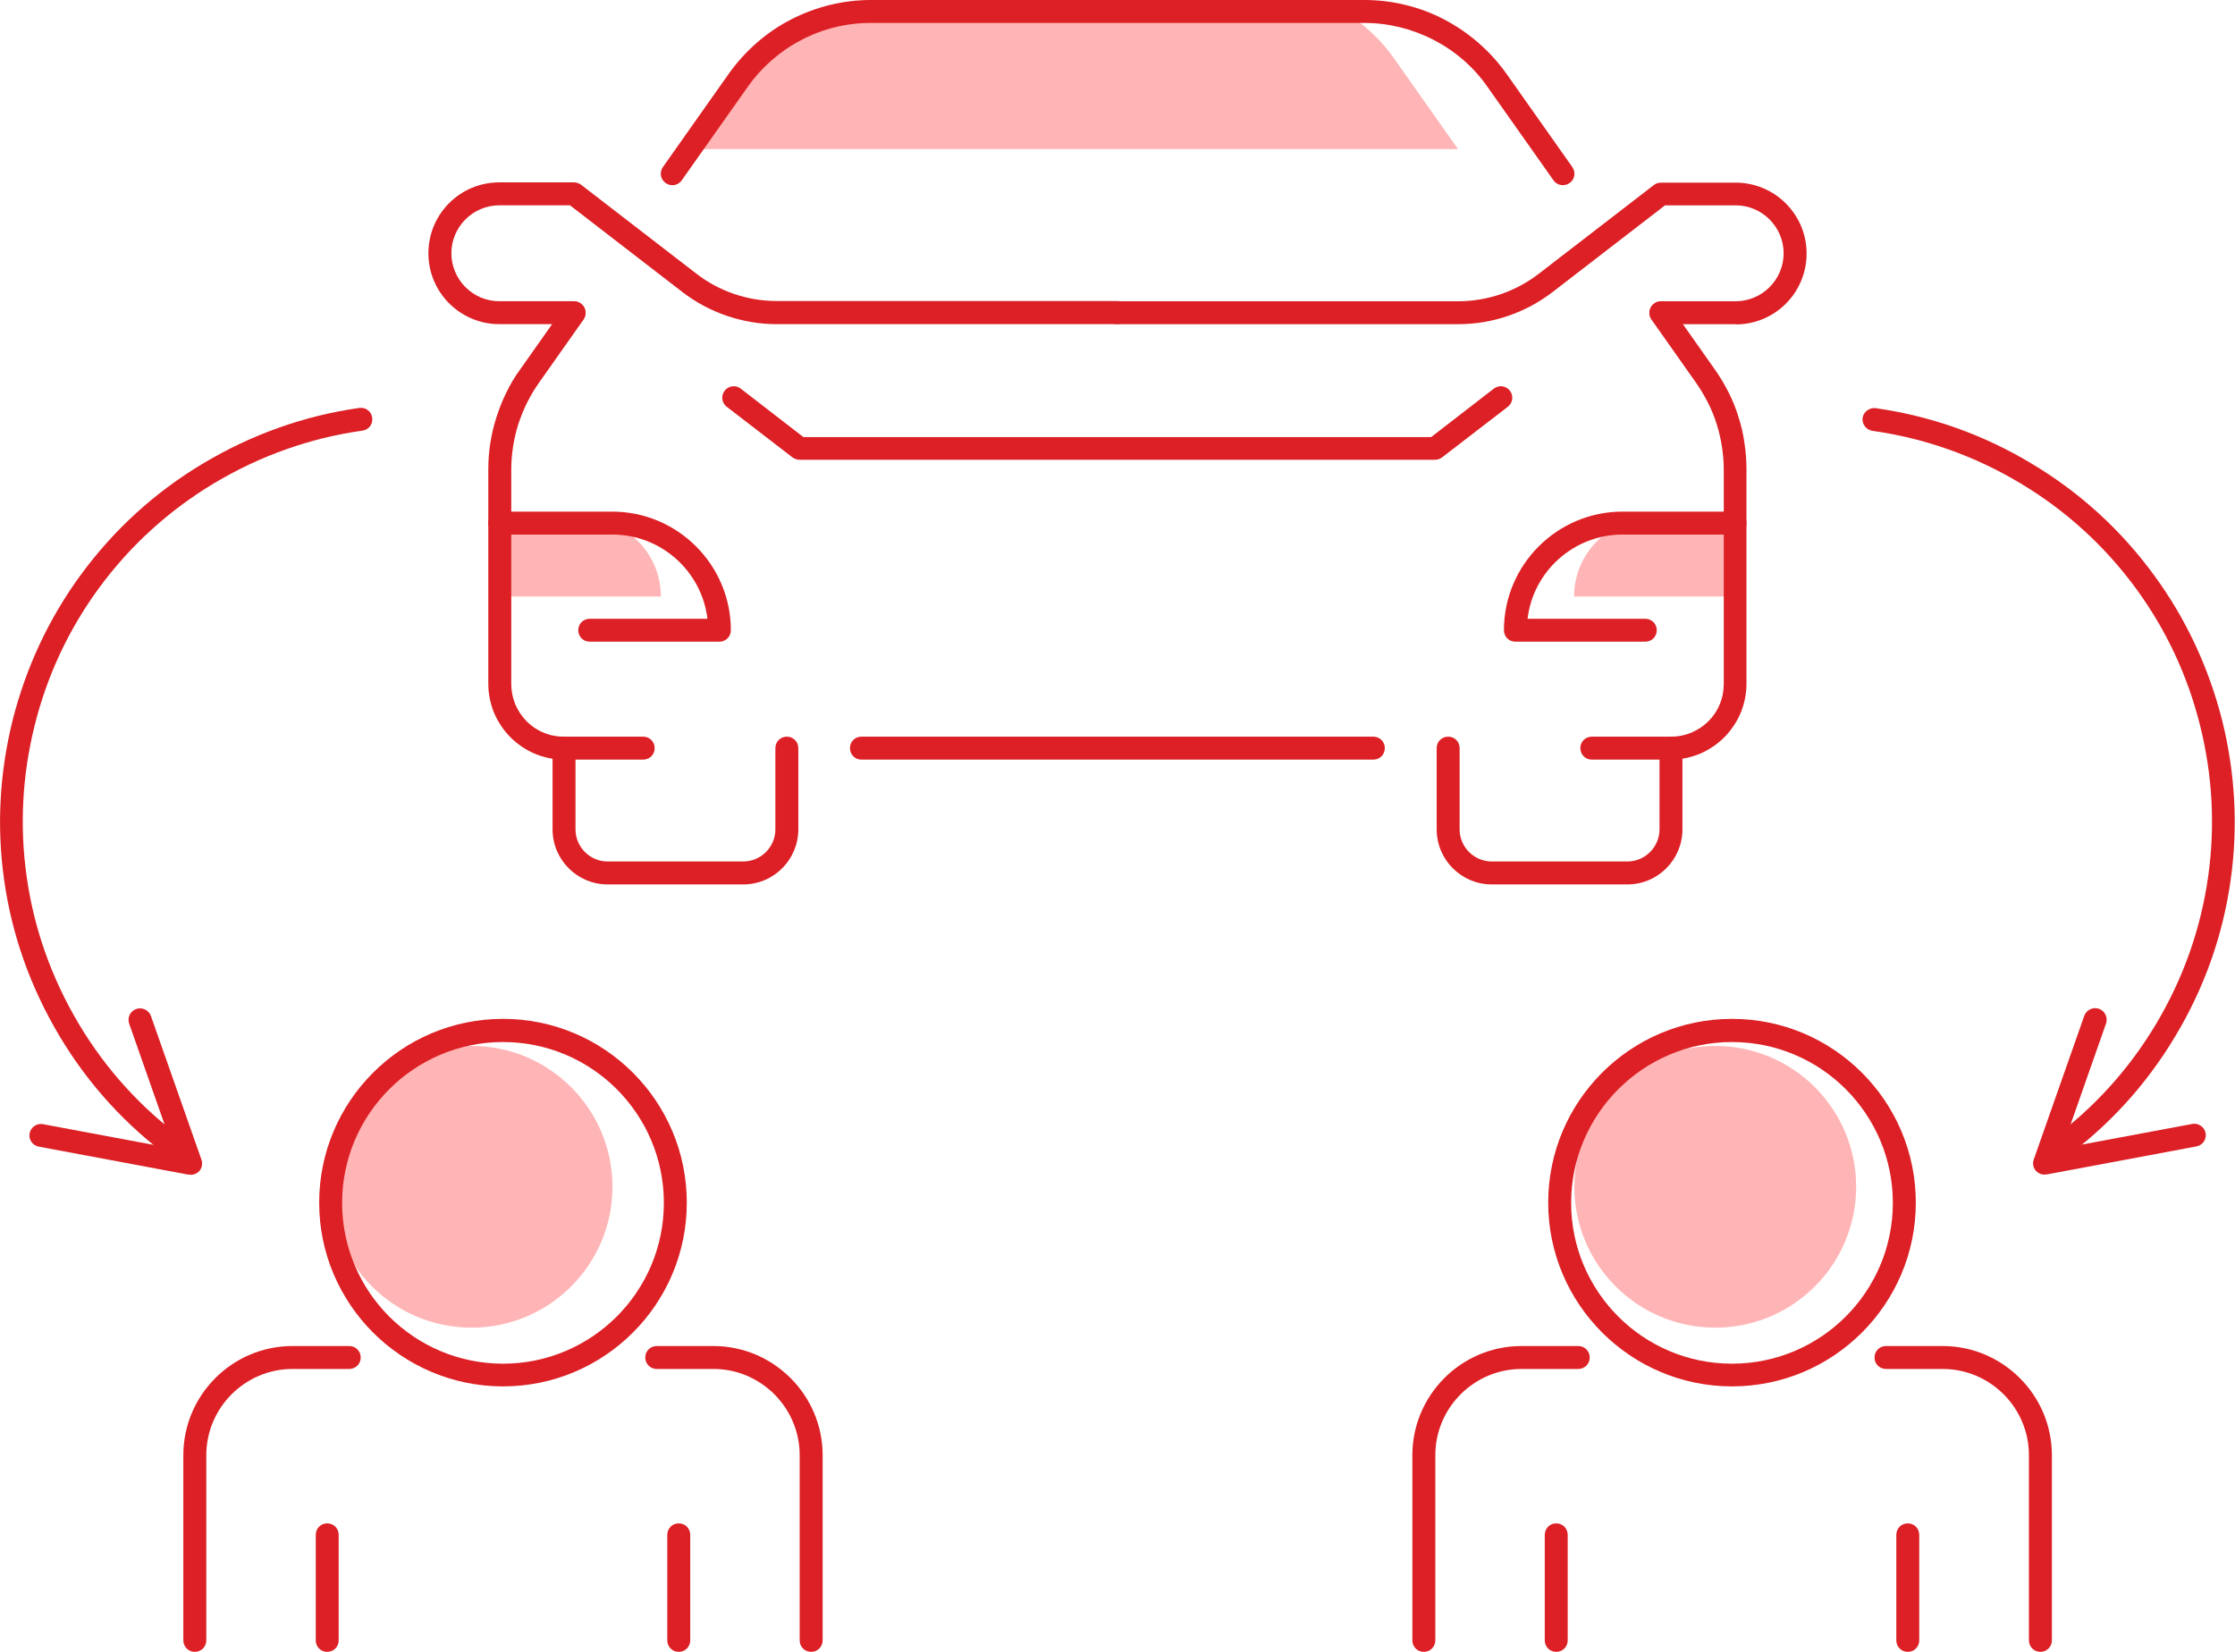 <svg xmlns="http://www.w3.org/2000/svg" width="69" height="51" viewBox="0 0 69 51" fill="none">
                        <g clip-path="url(#clip0_21657_33293)">
                            <path d="M18.908 36.642C18.908 39.043 16.96 40.991 14.558 40.991C12.156 40.991 10.208 39.043 10.208 36.642C10.208 34.241 12.156 32.293 14.558 32.293C16.96 32.293 18.908 34.241 18.908 36.642Z" fill="#FFB4B5"></path>
                            <path d="M57.304 36.642C57.304 39.043 55.356 40.991 52.954 40.991C50.553 40.991 48.605 39.043 48.605 36.642C48.605 34.241 50.553 32.293 52.954 32.293C55.356 32.293 57.304 34.241 57.304 36.642Z" fill="#FFB4B5"></path>
                            <path d="M17.98 16.001H15.444V18.416H20.402C20.402 17.078 19.319 16.001 17.987 16.001H17.98Z" fill="#FFB4B5"></path>
                            <path d="M51.02 16.001H53.556V18.416H48.597C48.597 17.078 49.681 16.001 51.013 16.001H51.02Z" fill="#FFB4B5"></path>
                            <path d="M24.759 1.07C24.072 1.424 23.47 1.948 23.009 2.6L22.011 4.016L21.6 4.604H45.013L44.014 3.188L43.015 1.771C42.661 1.275 42.229 0.857 41.733 0.524H27.033C26.233 0.524 25.461 0.716 24.773 1.077L24.759 1.07Z" fill="#FFB4B5"></path>
                            <path d="M25.043 51C24.844 51 24.688 50.844 24.688 50.645V44.929C24.688 43.463 23.491 42.266 22.025 42.266H20.275C20.077 42.266 19.921 42.11 19.921 41.912C19.921 41.714 20.077 41.558 20.275 41.558H22.025C23.881 41.558 25.397 43.074 25.397 44.929V50.645C25.397 50.844 25.241 51 25.043 51Z" fill="#DC2025"></path>
                            <path d="M6.014 51C5.816 51 5.66 50.844 5.66 50.645V44.929C5.66 43.074 7.169 41.558 9.032 41.558H10.782C10.98 41.558 11.136 41.714 11.136 41.912C11.136 42.11 10.98 42.266 10.782 42.266H9.032C7.566 42.266 6.369 43.463 6.369 44.929V50.645C6.369 50.844 6.213 51 6.014 51Z" fill="#DC2025"></path>
                            <path d="M15.529 42.804C12.397 42.804 9.854 40.262 9.854 37.131C9.854 34 12.397 31.457 15.529 31.457C18.66 31.457 21.203 34 21.203 37.131C21.203 40.262 18.66 42.804 15.529 42.804ZM15.529 32.172C12.794 32.172 10.562 34.397 10.562 37.138C10.562 39.879 12.787 42.103 15.529 42.103C18.27 42.103 20.495 39.879 20.495 37.138C20.495 34.397 18.27 32.172 15.529 32.172Z" fill="#DC2025"></path>
                            <path d="M10.102 51C9.904 51 9.748 50.844 9.748 50.646V47.387C9.748 47.189 9.904 47.033 10.102 47.033C10.3 47.033 10.456 47.189 10.456 47.387V50.646C10.456 50.844 10.3 51 10.102 51Z" fill="#DC2025"></path>
                            <path d="M20.955 51C20.757 51 20.601 50.844 20.601 50.646V47.387C20.601 47.189 20.757 47.033 20.955 47.033C21.153 47.033 21.309 47.189 21.309 47.387V50.646C21.309 50.844 21.153 51 20.955 51Z" fill="#DC2025"></path>
                            <path d="M62.993 51C62.794 51 62.638 50.844 62.638 50.645V44.929C62.638 43.463 61.441 42.266 59.975 42.266H58.225C58.027 42.266 57.871 42.11 57.871 41.912C57.871 41.714 58.027 41.558 58.225 41.558H59.975C61.831 41.558 63.347 43.074 63.347 44.929V50.645C63.347 50.844 63.191 51 62.993 51Z" fill="#DC2025"></path>
                            <path d="M43.957 51C43.759 51 43.603 50.844 43.603 50.645V44.929C43.603 43.074 45.112 41.558 46.975 41.558H48.725C48.923 41.558 49.079 41.714 49.079 41.912C49.079 42.11 48.923 42.266 48.725 42.266H46.975C45.509 42.266 44.312 43.463 44.312 44.929V50.645C44.312 50.844 44.156 51 43.957 51Z" fill="#DC2025"></path>
                            <path d="M53.471 42.804C50.347 42.804 47.797 40.262 47.797 37.131C47.797 34 50.34 31.457 53.471 31.457C56.603 31.457 59.146 34 59.146 37.131C59.146 40.262 56.603 42.804 53.471 42.804ZM53.471 32.172C50.737 32.172 48.505 34.397 48.505 37.138C48.505 39.879 50.73 42.103 53.471 42.103C56.213 42.103 58.437 39.879 58.437 37.138C58.437 34.397 56.213 32.172 53.471 32.172Z" fill="#DC2025"></path>
                            <path d="M48.045 51C47.847 51 47.691 50.844 47.691 50.646V47.387C47.691 47.189 47.847 47.033 48.045 47.033C48.243 47.033 48.399 47.189 48.399 47.387V50.646C48.399 50.844 48.243 51 48.045 51Z" fill="#DC2025"></path>
                            <path d="M58.898 51C58.7 51 58.544 50.844 58.544 50.646V47.387C58.544 47.189 58.7 47.033 58.898 47.033C59.096 47.033 59.252 47.189 59.252 47.387V50.646C59.252 50.844 59.096 51 58.898 51Z" fill="#DC2025"></path>
                            <path d="M34.5 10.008H23.973C22.931 10.008 21.897 9.654 21.068 9.017L17.597 6.339H15.415C14.601 6.339 13.935 7.005 13.935 7.82C13.935 8.634 14.601 9.3 15.415 9.3H17.718C17.916 9.3 18.072 9.456 18.072 9.654C18.072 9.853 17.916 10.008 17.718 10.008H15.415C14.211 10.008 13.226 9.031 13.226 7.82C13.226 6.608 14.204 5.631 15.415 5.631H17.718C17.796 5.631 17.873 5.659 17.937 5.702L21.5 8.45C22.202 8.995 23.08 9.293 23.973 9.293H34.5C34.698 9.293 34.854 9.449 34.854 9.647C34.854 9.845 34.698 10.001 34.5 10.001V10.008Z" fill="#DC2025"></path>
                            <path d="M17.42 23.453C17.101 23.453 16.797 23.39 16.506 23.269C16.23 23.149 15.975 22.979 15.762 22.766C15.55 22.554 15.38 22.299 15.259 22.023C15.139 21.732 15.075 21.427 15.075 21.109V14.493C15.075 14.217 15.096 13.94 15.139 13.671C15.181 13.402 15.245 13.133 15.33 12.871C15.415 12.609 15.514 12.354 15.635 12.113C15.755 11.865 15.897 11.624 16.06 11.405L17.434 9.457C17.548 9.294 17.767 9.258 17.93 9.372C18.093 9.485 18.128 9.705 18.015 9.867L16.641 11.815C16.506 12.007 16.379 12.219 16.272 12.432C16.166 12.644 16.081 12.864 16.003 13.09C15.932 13.317 15.876 13.551 15.84 13.785C15.805 14.018 15.784 14.259 15.784 14.5V21.116C15.784 21.335 15.826 21.548 15.911 21.753C15.996 21.945 16.11 22.122 16.258 22.27C16.407 22.419 16.584 22.54 16.775 22.617C16.974 22.703 17.193 22.745 17.413 22.745C17.611 22.745 17.767 22.901 17.767 23.099C17.767 23.297 17.611 23.453 17.413 23.453H17.42Z" fill="#DC2025"></path>
                            <path d="M53.585 10.009H51.282C51.084 10.009 50.928 9.853 50.928 9.655C50.928 9.457 51.084 9.301 51.282 9.301H53.585C54.399 9.301 55.065 8.635 55.065 7.82C55.065 7.006 54.399 6.34 53.585 6.34H51.403L47.932 9.017C47.103 9.655 46.075 10.009 45.027 10.009H34.5C34.302 10.009 34.146 9.853 34.146 9.655C34.146 9.457 34.302 9.301 34.5 9.301H45.027C45.913 9.301 46.791 9.003 47.499 8.458L51.063 5.71C51.127 5.66 51.205 5.639 51.282 5.639H53.585C54.789 5.639 55.774 6.616 55.774 7.827C55.774 9.039 54.796 10.016 53.585 10.016V10.009Z" fill="#DC2025"></path>
                            <path d="M48.251 5.716C48.137 5.716 48.031 5.667 47.96 5.567L45.92 2.678C45.495 2.068 44.921 1.573 44.262 1.232C43.603 0.892 42.867 0.708 42.123 0.708H26.884C26.141 0.708 25.404 0.885 24.745 1.232C24.086 1.573 23.512 2.075 23.087 2.678L21.047 5.567C20.934 5.73 20.714 5.766 20.551 5.652C20.388 5.539 20.353 5.32 20.466 5.157L22.506 2.267C23.002 1.573 23.661 0.992 24.419 0.602C25.177 0.212 26.027 0 26.884 0H42.123C42.98 0 43.83 0.205 44.588 0.602C45.346 0.999 46.005 1.573 46.501 2.267L48.541 5.157C48.654 5.32 48.619 5.539 48.456 5.652C48.392 5.695 48.321 5.716 48.251 5.716Z" fill="#DC2025"></path>
                            <path d="M42.399 23.453H26.594C26.396 23.453 26.24 23.297 26.24 23.098C26.24 22.9 26.396 22.744 26.594 22.744H42.399C42.597 22.744 42.753 22.9 42.753 23.098C42.753 23.297 42.597 23.453 42.399 23.453Z" fill="#DC2025"></path>
                            <path d="M51.587 23.453C51.389 23.453 51.233 23.297 51.233 23.099C51.233 22.901 51.389 22.745 51.587 22.745C51.807 22.745 52.019 22.703 52.225 22.617C52.416 22.532 52.593 22.419 52.742 22.27C52.891 22.122 53.011 21.945 53.089 21.753C53.174 21.555 53.217 21.335 53.217 21.116V14.5C53.217 14.259 53.195 14.018 53.16 13.785C53.124 13.551 53.068 13.317 52.997 13.09C52.926 12.864 52.834 12.637 52.728 12.432C52.621 12.219 52.494 12.007 52.359 11.815L50.985 9.867C50.872 9.705 50.907 9.485 51.07 9.372C51.233 9.258 51.453 9.294 51.566 9.457L52.94 11.405C53.096 11.624 53.238 11.865 53.365 12.113C53.486 12.354 53.592 12.609 53.67 12.871C53.755 13.133 53.819 13.402 53.854 13.671C53.897 13.94 53.918 14.217 53.918 14.493V21.109C53.918 21.427 53.854 21.732 53.734 22.023C53.613 22.299 53.443 22.554 53.231 22.766C53.018 22.979 52.763 23.149 52.487 23.269C52.196 23.39 51.892 23.453 51.573 23.453H51.587Z" fill="#DC2025"></path>
                            <path d="M22.946 27.306H18.759C17.824 27.306 17.059 26.548 17.059 25.606V23.098C17.059 22.9 17.215 22.744 17.413 22.744H19.857C20.055 22.744 20.211 22.9 20.211 23.098C20.211 23.297 20.055 23.453 19.857 23.453H17.767V25.606C17.767 26.151 18.213 26.598 18.759 26.598H22.946C23.491 26.598 23.938 26.151 23.938 25.606V23.098C23.938 22.9 24.093 22.744 24.292 22.744C24.49 22.744 24.646 22.9 24.646 23.098V25.606C24.646 26.541 23.888 27.306 22.946 27.306Z" fill="#DC2025"></path>
                            <path d="M50.241 27.306H46.054C45.119 27.306 44.354 26.548 44.354 25.606V23.098C44.354 22.9 44.51 22.744 44.708 22.744C44.907 22.744 45.062 22.9 45.062 23.098V25.606C45.062 26.151 45.509 26.598 46.054 26.598H50.241C50.787 26.598 51.233 26.151 51.233 25.606V23.453H49.143C48.945 23.453 48.789 23.297 48.789 23.098C48.789 22.9 48.945 22.744 49.143 22.744H51.587C51.785 22.744 51.941 22.9 51.941 23.098V25.606C51.941 26.541 51.183 27.306 50.241 27.306Z" fill="#DC2025"></path>
                            <path d="M22.216 19.812H18.206C18.008 19.812 17.852 19.656 17.852 19.458C17.852 19.26 18.008 19.104 18.206 19.104H21.841C21.663 17.638 20.417 16.504 18.901 16.504H15.429C15.231 16.504 15.075 16.348 15.075 16.15C15.075 15.952 15.231 15.796 15.429 15.796H18.901C20.92 15.796 22.563 17.439 22.563 19.458C22.563 19.656 22.407 19.812 22.209 19.812H22.216Z" fill="#DC2025"></path>
                            <path d="M50.794 19.812H46.784C46.586 19.812 46.43 19.656 46.43 19.458C46.43 17.439 48.073 15.796 50.092 15.796H53.564C53.762 15.796 53.918 15.952 53.918 16.15C53.918 16.348 53.762 16.504 53.564 16.504H50.092C48.583 16.504 47.33 17.645 47.16 19.104H50.794C50.992 19.104 51.148 19.26 51.148 19.458C51.148 19.656 50.992 19.812 50.794 19.812Z" fill="#DC2025"></path>
                            <path d="M44.312 14.195H24.688C24.61 14.195 24.532 14.167 24.469 14.124L22.436 12.559C22.28 12.439 22.251 12.219 22.372 12.063C22.492 11.907 22.719 11.879 22.868 11.999L24.802 13.494H44.184L46.118 11.999C46.274 11.879 46.493 11.907 46.614 12.063C46.734 12.219 46.706 12.439 46.55 12.559L44.517 14.124C44.453 14.174 44.375 14.195 44.297 14.195H44.312Z" fill="#DC2025"></path>
                            <path d="M5.497 35.849C5.427 35.849 5.349 35.828 5.292 35.778C3.896 34.758 2.735 33.49 1.842 31.996C0.949 30.501 0.368 28.879 0.128 27.172C-0.106 25.522 -0.014 23.864 0.39 22.235C0.801 20.613 1.502 19.104 2.487 17.758C3.507 16.363 4.775 15.201 6.27 14.309C7.764 13.416 9.387 12.835 11.094 12.595C11.285 12.566 11.469 12.701 11.491 12.899C11.519 13.09 11.384 13.275 11.186 13.296C9.571 13.523 8.041 14.068 6.624 14.911C5.214 15.754 4.01 16.852 3.046 18.169C2.118 19.437 1.452 20.861 1.07 22.398C0.687 23.935 0.602 25.5 0.822 27.059C1.048 28.674 1.594 30.204 2.437 31.62C3.28 33.03 4.378 34.234 5.696 35.197C5.852 35.311 5.887 35.538 5.774 35.693C5.703 35.785 5.597 35.842 5.49 35.842L5.497 35.849Z" fill="#DC2025"></path>
                            <path d="M5.88 36.266C5.88 36.266 5.837 36.266 5.816 36.266L1.197 35.402C1.006 35.367 0.878 35.183 0.914 34.991C0.949 34.8 1.141 34.673 1.325 34.708L5.341 35.459L3.988 31.605C3.925 31.421 4.017 31.216 4.208 31.152C4.392 31.088 4.598 31.188 4.661 31.372L6.22 35.806C6.262 35.926 6.234 36.061 6.156 36.153C6.085 36.231 5.986 36.273 5.887 36.273L5.88 36.266Z" fill="#DC2025"></path>
                            <path d="M63.503 35.848C63.396 35.848 63.283 35.799 63.219 35.7C63.106 35.544 63.141 35.317 63.297 35.204C64.615 34.24 65.713 33.036 66.556 31.627C67.399 30.217 67.944 28.68 68.171 27.065C68.391 25.507 68.306 23.934 67.923 22.404C67.541 20.867 66.875 19.443 65.947 18.175C64.983 16.858 63.779 15.76 62.369 14.917C60.959 14.074 59.422 13.529 57.807 13.302C57.616 13.274 57.481 13.097 57.502 12.905C57.531 12.714 57.715 12.58 57.899 12.601C59.606 12.842 61.229 13.415 62.723 14.315C64.218 15.207 65.486 16.369 66.506 17.765C67.491 19.11 68.192 20.619 68.603 22.241C69.007 23.863 69.099 25.528 68.865 27.178C68.624 28.885 68.051 30.508 67.151 32.002C66.258 33.497 65.097 34.765 63.701 35.785C63.637 35.827 63.566 35.855 63.489 35.855L63.503 35.848Z" fill="#DC2025"></path>
                            <path d="M63.12 36.267C63.021 36.267 62.922 36.224 62.851 36.146C62.766 36.047 62.745 35.919 62.787 35.799L64.346 31.365C64.409 31.181 64.615 31.082 64.799 31.145C64.983 31.209 65.082 31.415 65.019 31.599L63.666 35.452L67.682 34.701C67.867 34.666 68.058 34.793 68.093 34.984C68.129 35.176 68.001 35.36 67.81 35.395L63.191 36.26C63.191 36.26 63.148 36.26 63.127 36.26L63.12 36.267Z" fill="#DC2025"></path>
                        </g>
                        <defs>
                            <clipPath id="clip0_21657_33293">
                                <rect width="69" height="51" fill="white"></rect>
                            </clipPath>
                        </defs>
                    </svg>